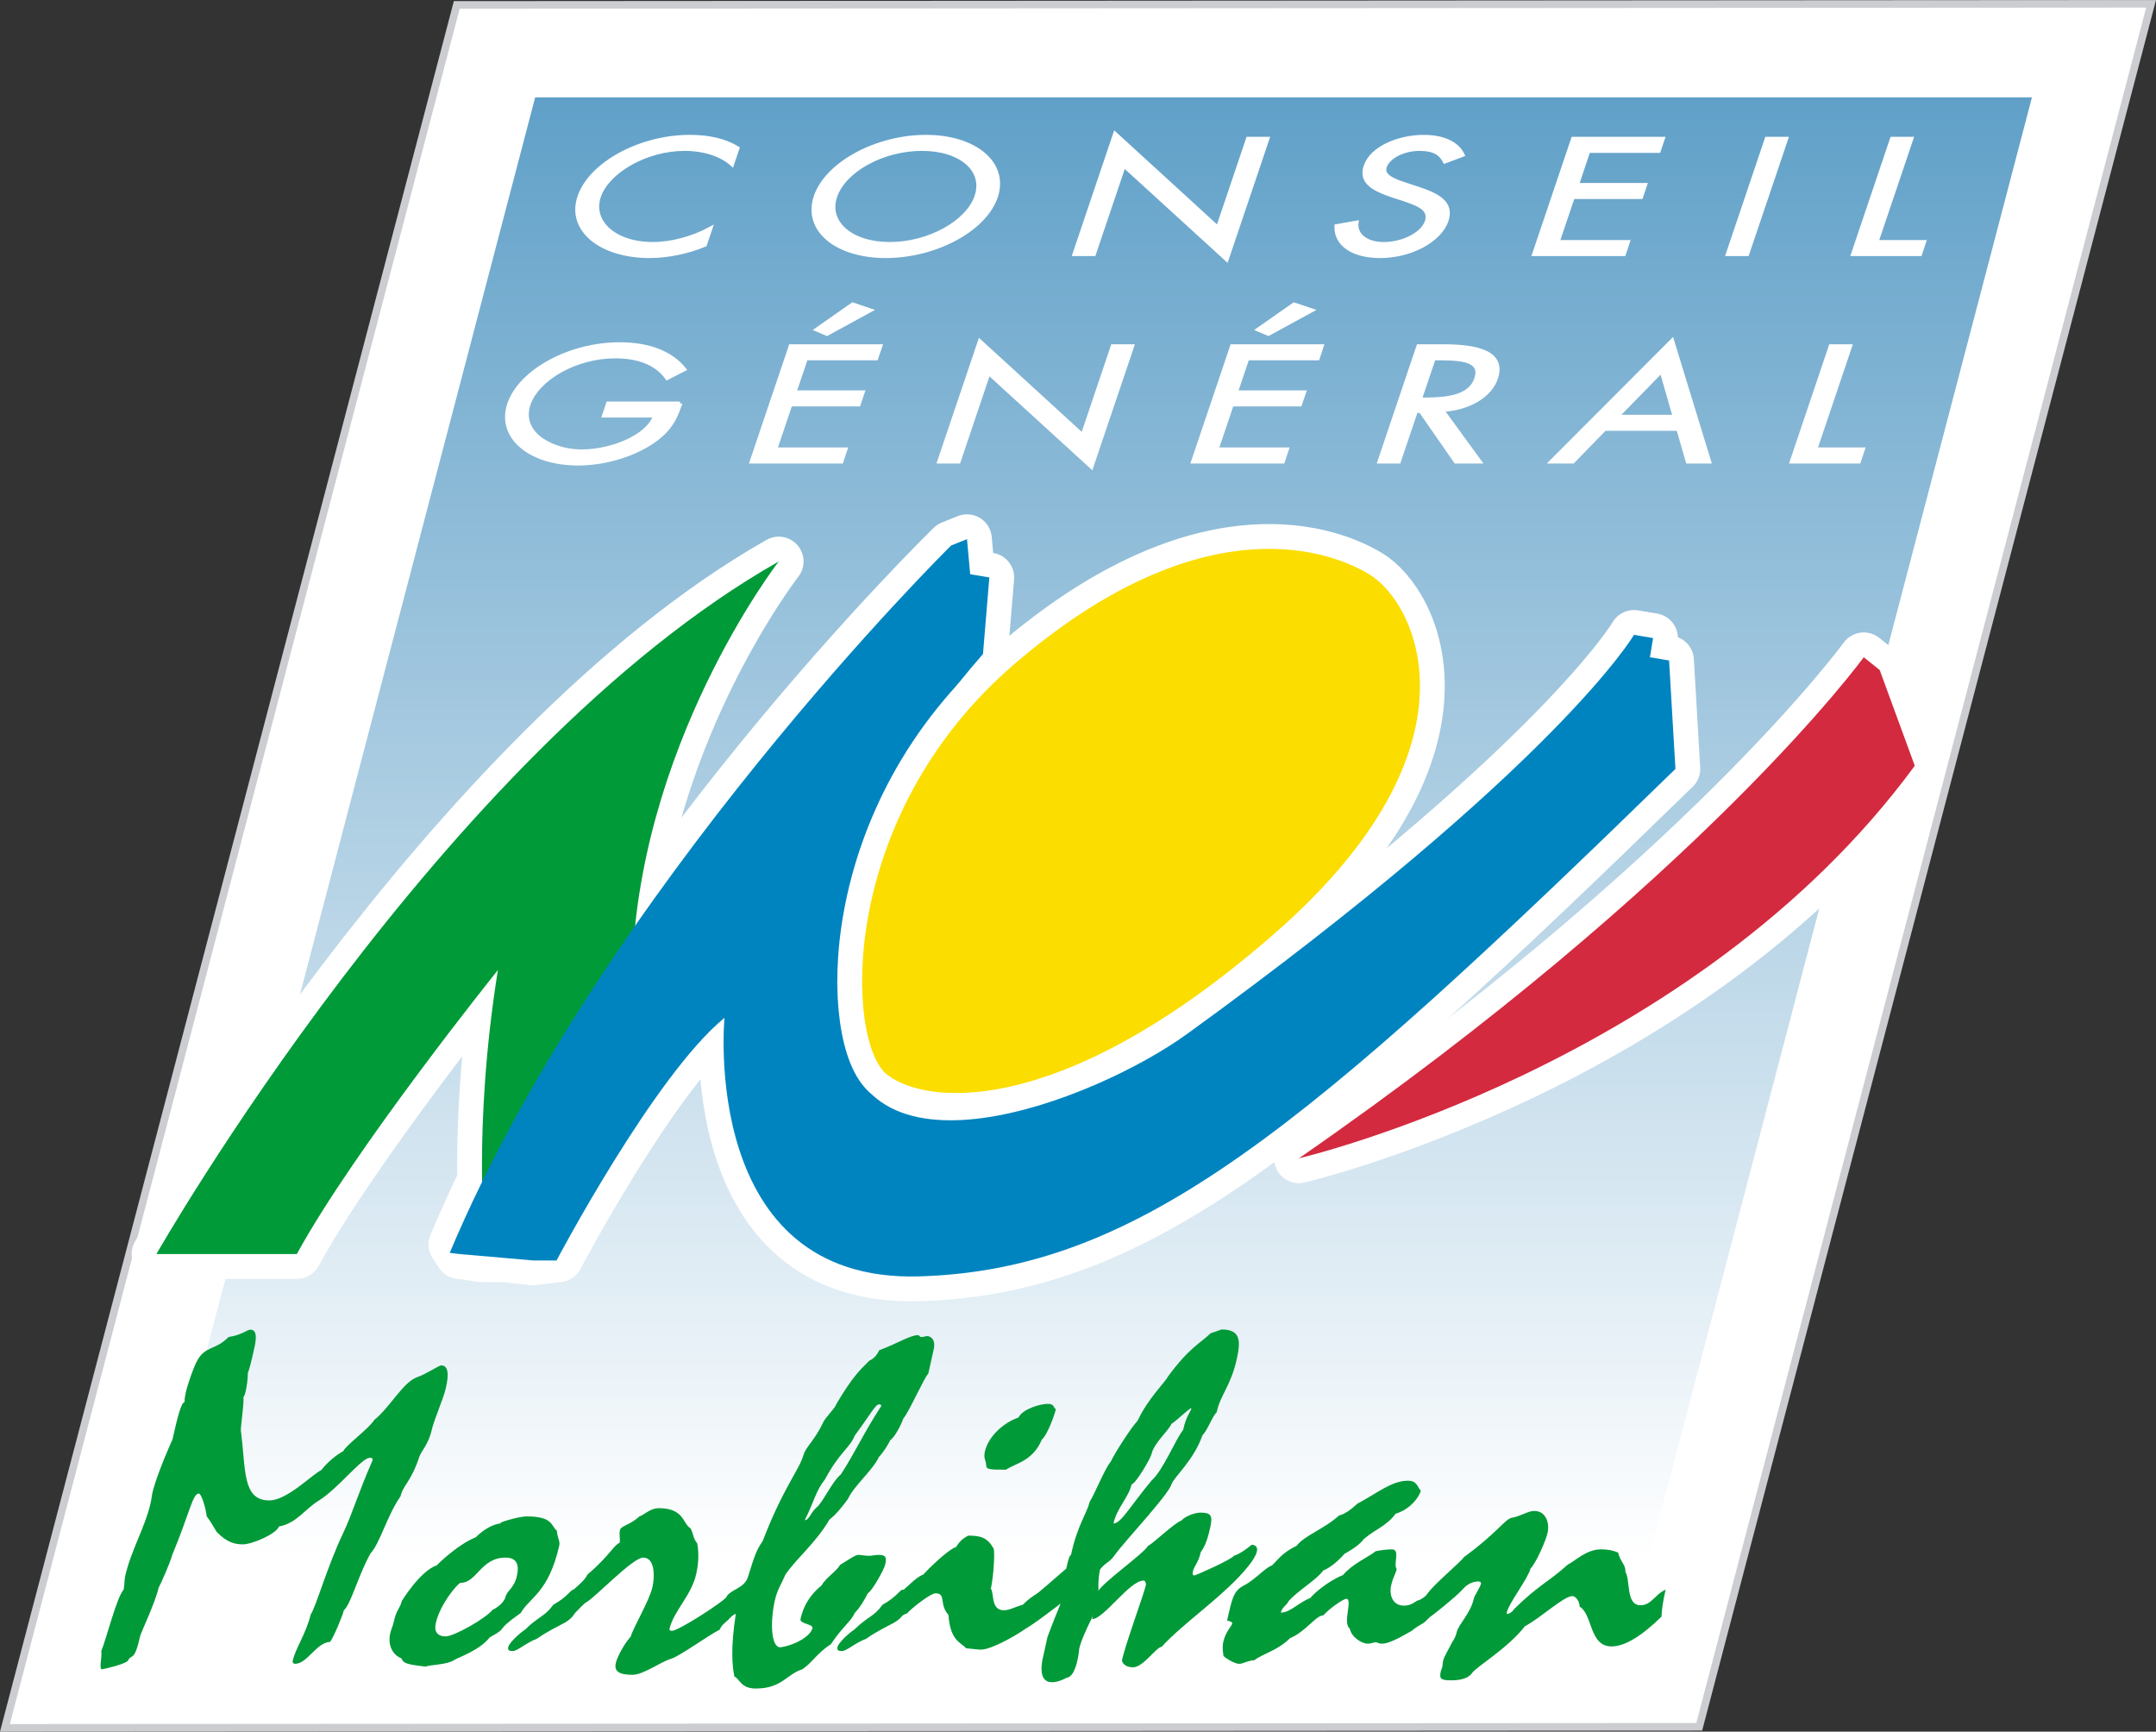 <?xml version="1.0" encoding="iso-8859-1"?>
<!-- Generator: Adobe Illustrator 12.0.0, SVG Export Plug-In . SVG Version: 6.00 Build 51448)  -->
<!DOCTYPE svg PUBLIC "-//W3C//DTD SVG 1.1//EN" "http://www.w3.org/Graphics/SVG/1.1/DTD/svg11.dtd">
<svg  version="1.1" id="Calque_1" xmlns="http://www.w3.org/2000/svg" xmlns:xlink="http://www.w3.org/1999/xlink" width="533.335" height="428.289"
	 viewBox="0 0 533.335 428.289" style="overflow:visible;enable-background:new 0 0 533.335 428.289;" xml:space="preserve">
<rect x="0" y="0" width="533.335" height="428.289" fill="#333333" stroke="none"/>
<polyline style="fill:#FFFFFF;" points="420.343,427.087 532.119,0.939 112.992,1.214 1.217,427.35 420.343,427.087 "/>
<g>
	<polygon style="fill:none;stroke:#CBCDD1;stroke-width:1.877;" points="420.343,427.087 532.119,0.939 112.992,1.214 
		1.217,427.35 	"/>
</g>
<g>
	<defs>
		<polyline id="XMLID_1_" points="37.673,385.293 407.921,385.293 502.647,24.075 132.387,24.075 37.673,385.293 		"/>
	</defs>
	<clipPath id="XMLID_4_">
		<use xlink:href="#XMLID_1_" />
	</clipPath>
	<linearGradient id="XMLID_5_" gradientUnits="userSpaceOnUse" x1="269.66" y1="385.293" x2="269.66" y2="24.076">
		<stop  offset="0" style="stop-color:#FFFFFF"/>
		<stop  offset="1" style="stop-color:#60A0C8"/>
	</linearGradient>
	<polyline style="clip-path:url(#XMLID_4_);fill:url(#XMLID_5_);" points="37.673,385.293 407.921,385.293 502.647,24.075 
		131.387,24.075 36.673,385.293 	"/>
</g>
<path style="fill:#009A38;" d="M106.744,353.889c-0.723,3.155-2.594,5.2-2.943,6.224c-2.17,6.56-4.078,7.121-4.714,9.965
	c-3.292,4.64-5.089,11.649-7.446,14.144c-3.181,5.774-4.79,12.46-6.573,14.044c-0.312,1.359-2.582,6.784-3.405,7.808
	c-3.492,0.224-5.612,5.438-8.706,5.438c-0.349,0-0.624-0.337-0.561-0.687c0.736-3.268,3.28-6.672,4.478-11.549
	c1.197-1.584,4.104-11.985,8.094-20.268c2.245-4.751,3.58-9.615,7.172-17.76c0.125-0.574-0.087-0.687-0.686-0.687
	c-2.021,0-7.758,7.596-12.709,10.651c-3.442,2.146-5.4,5.538-9.741,6.336c-0.624,1.809-6.573,4.415-8.942,4.415
	c-1.908,0-3.941-0.461-6.448-3.056c-0.86-1.484-1.908-3.168-2.469-3.854c-0.312-2.382-1.347-5.662-1.958-5.662
	c-1.547,0-2.27,4.864-6.623,15.29c-0.287,1.36-2.744,7.01-3.33,8.032c-0.811,3.617-4.365,11.101-4.552,11.887
	c-1.484,6.685-2.145,4.314-3.018,6.111c-0.424,0.798-6.074,2.157-6.423,2.157c-0.835,0,0.075-3.056-0.187-4.515
	c1.185-2.731,3.779-13.258,5.525-15.179c0.249-1.135,0.149-2.271,0.399-3.393c1.397-6.236,4.964-12.123,6.298-18.122
	c0.187-0.786,0.237-1.584,0.412-2.382c0.536-2.37,2.37-7.471,4.977-13.246c1.272-5.649,2.158-9.167,3.018-9.279
	c-0.075-0.686,0.112-1.584,0.287-2.382c0.548-2.369,2.058-6.572,2.856-7.92c1.996-3.617,4.577-2.494,7.695-5.762
	c3.193-0.462,4.677-1.821,5.388-1.821c1.322,0,1.759,1.235,1.01,4.527c-0.985,4.403-1.31,5.438-1.596,6.111
	c-0.038,1.821-0.274,3.393-0.562,4.64c-0.137,0.687-0.349,1.135-0.561,1.472c0.25,1.035-0.686,7.358-0.624,8.157
	c1.272,9.729,0.299,17.323,7.059,17.323c4.415,0,10.739-6.572,12.834-7.483c1.684-2.145,3.704-3.729,5.488-4.739
	c0.524-1.359,6.336-5.55,7.646-7.707c3.754-2.932,7.059-9.279,10.551-10.539c2.307-0.773,5.413-2.932,5.999-2.932
	c2.507,0,1.347,4.64,1.123,5.65C109.637,346.193,107.393,350.945,106.744,353.889"/>
<path style="fill:#009A38;" d="M129.917,403.028c3.33-3.292,4.852-3.18,6.947-6.123c3.654-2.033,4.278-3.729,5.001-3.729
	c1.185,0,0.225,4.29,0.811,4.29c-0.911,4.091-3.779,3.63-9.828,7.82c-2.869,1.122-4.827,3.068-6.024,3.068
	c-0.948,0-1.259-0.25-1.085-1.023C125.976,406.296,128.533,403.927,129.917,403.028 M110.273,404.725
	c2.021,0,9.903-4.428,11.574-6.572c1.322-0.574,2.956-2.033,3.193-3.168c0.362-1.597,2.145-2.158,2.819-5.201
	c0.561-2.494,0.199-4.54-2.782-4.54c-6.173,0-7.084,6.236-11.137,6.236c-0.599,0-5.076,5.201-6.137,9.965
	C107.342,403.465,108.128,404.725,110.273,404.725z M124.118,376.75c-1.809,0.125,3.954-1.696,6.211-1.696
	c6.66,0,5.974,2.494,7.421,3.517c0.1,1.696,0.823,2.595,0.611,3.604c-2.632,11.786-7.396,12.922-9.554,16.775
	c-6.922,4.864-2.644,3.28-7.646,5.999c-2.52,3.28-7.882,4.977-8.868,5.662c-1.684,1.123-5.85,1.123-7.022,1.584
	c-5.101-0.573-5.488-0.91-5.961-2.032c-2.619-1.035-3.305-3.867-2.819-6.012c0.299-1.359,0.624-1.709,0.923-3.056
	c0.711-3.168,1.559-3.28,1.971-5.102c0,0,4.515-7.434,8.656-8.843c0,0,4.839-4.964,9.666-6.959
	C117.707,380.192,120.738,376.987,124.118,376.75z"/>
<path style="fill:#009A38;" d="M165.612,402.904c-0.05,0.236,0.15,0.448,0.611,0.448c1.671,0,13.345-7.583,13.557-8.48
	c0.075-0.337,0.673-0.911,1.147-0.911c0.599,0,0.661,0.237,0.262,2.033c0.262,0.911,0.162,1.934-0.112,3.168
	c-0.324,1.484-2.532,2.282-2.993,3.866c-3.093,1.572-10.053,6.673-12.085,7.234c-2.669,0.798-6.822,3.966-9.566,3.966
	c-4.028,0-4.44-1.359-4.091-2.943c0.274-1.247,1.821-4.415,3.717-6.561c0.437-1.933,4.565-8.73,5.351-12.235
	c0.549-2.494,0.673-7.246-2.307-7.246c-2.619,0-11.961,9.966-14.131,11.088c-0.786,0.35-4.814,5.113-5.65,5.113
	c-0.237,0-0.336-0.124-0.274-0.349c0.062-0.337,0.361-0.562,0.437-0.911c0.125-0.561-0.125-1.584,0.611-4.863
	c0.362-1.584,3.979-3.393,5.238-5.888c5.425-4.64,6.66-7.471,7.92-7.819c0.287-1.235-0.187-1.809,0.112-3.168
	c0.25-1.135,2.544-1.247,4.789-3.393c1.01-0.225,2.607-2.033,4.852-2.033c6.311,0,5.912,3.967,7.82,4.977
	c0.761,1.359,0.536,2.382,1.659,3.729c0.524,2.955,0.175,5.562-0.237,7.483C171,394.76,166.635,398.389,165.612,402.904"/>
<path style="fill:#009A38;" d="M211.348,403.028c3.368-3.292,4.876-3.18,6.959-6.123c3.654-2.033,4.278-3.729,5.001-3.729
	c1.185,0,0.212,4.29,0.811,4.29c-0.898,4.091-3.779,3.63-9.815,7.82c-2.881,1.122-4.852,3.068-6.049,3.068
	c-0.935,0-1.247-0.25-1.072-1.023C207.419,406.296,209.963,403.927,211.348,403.028 M211.472,355.011
	c-1.297,3.181-3.754,4.078-7.396,10.876c-2.333,2.943-2.645,5.438-4.989,10.09c1.06,0,1.497-1.934,2.832-3.068
	c1.721-1.359,3.792-6.348,6.111-8.269c3.642-5.65,5.4-9.841,9.953-16.875c0.062-0.337-0.262-0.437-0.499-0.437
	C216.536,347.328,215.576,349.474,211.472,355.011z M229.632,339.745c-1.048,0.998-4.702,9.379-6.161,11.075
	c-0.399,1.26-2.108,4.652-3.206,5.325c-0.636,1.248-1.584,2.844-2.831,4.191c-1.597,3.404-6.224,7.146-7.683,10.414
	c-1.522,2.033-2.844,3.741-4.578,5.101c-3.455,5.875-7.895,9.279-10.875,13.582c-1.222,2.832-2.033,3.742-2.632,6.448
	c-1.209,5.438-0.898,11.55,1.347,11.55c3.816-0.562,7.533-2.831,7.97-4.752c0.225-1.023-3.23-1.023-2.956-2.258
	c0.499-2.27,1.684-5.438,5.176-8.269c1.16-2.046,3.754-3.518,4.578-5.089c1.92-1.147,3.779-2.494,4.478-2.494
	c0.711,0,1.621,0.224,2.806,0.224c0.474,0,1.472-0.224,2.32-0.224c1.896,0,1.945,0.785,1.596,2.369
	c-0.274,1.247-3.243,6.573-4.315,7.134c-1.072,2.158-2.145,3.742-3.23,4.877c-0.96,2.146-2.844,3.168-5.887,7.683
	c-3.604,2.395-4.565,4.54-7.084,6.236c-3.966,1.234-4.976,4.752-11.537,4.752c-3.804,0-4.041-2.606-5.263-2.943
	c-0.499-2.595-0.985-6.785,0.349-15.516c-0.998,0.237-2.943,2.606-3.305,2.606c-0.474,0-0.424-0.212-0.337-0.673
	c0.537-2.383,1.172-4.19,1.609-6.111c0.437-1.934,4.116-1.934,5.051-4.989c1.622-5.201,2.045-6.561,3.629-8.83
	c5.089-13.245,9.018-17.549,10.09-21.277c0.574-2.033,2.856-3.742,4.914-8.157c0.486-1.122,2.894-3.38,3.255-4.515
	c4.054-6.909,6.086-8.618,8.095-10.651c0.923-0.449,1.796-1.135,2.482-2.606c5.051-1.921,7.608-3.729,9.628-3.729
	c0.336,0,0.374,0.462,0.723,0.462c0.724,0,1.123-0.237,1.484-0.237c0.835,0,2.195,0.798,1.646,3.28L229.632,339.745z"/>
<path style="fill:#009A38;" d="M261.187,348.562c-0.337,1.472-2.158,6.448-3.455,7.471c-2.257,5.326-6.273,5.775-8.905,7.472
	c-4.278,0-4.852-0.112-4.877-1.123c-0.05-1.359-0.711-1.597-0.312-3.393c0.811-3.629,4.577-7.146,8.294-8.381
	c1.072-2.158,5.4-3.393,7.296-3.393C260.775,347.216,260.575,348.114,261.187,348.562 M222.273,394.073
	c1.883-1.022,4.091-3.966,6.136-4.64c0.96-1.135,6.012-6.123,8.057-6.797c1.073-1.584,1.646-2.033,3.006-2.831
	c3.093,0,4.777,0.461,6.311,3.181c0.349,0.561,0.05,6.672-0.673,9.965c0.86,0.898-0.112,5.313,3.205,5.313
	c1.422,0,2.682-0.799,4.689-1.359c0.923-0.911,2.582-2.495,5.351-3.63c-0.523,2.258-1.284,4.652-1.796,6.909
	c-0.387,1.696-10.651,7.82-13.869,7.82c-0.823,0-3.604-0.349-3.716-0.349c-1.223-1.472-3.904-1.696-4.353-8.257
	c-2.395-2.606-0.474-5.326-3.205-5.326c-1.31,0-6.374,4.079-7.047,4.989c-1.784,0.449-2.918,2.382-3.892,2.494
	c-0.274-0.349-0.162-0.91,0-1.596C220.702,398.95,221.986,394.76,222.273,394.073z"/>
<path style="fill:#009A38;" d="M354.316,393.85c-0.337,1.472-0.387,2.831-0.499,3.268c-0.075,0.349-0.562,0.923-0.698,1.596
	c-0.112,0.449,0.037,0.911-0.125,1.584c-0.249,1.147-2.146,1.584-3.767,3.056c-3.953,2.271-5.937,3.181-7.483,3.181
	c-0.486,0-1.122-0.349-1.459-0.349c-0.374,0-1.284,0.349-1.871,0.349c-1.658,0-4.141-1.696-4.515-3.741
	c-1.846-1.348,0.811-7.359-0.848-7.359c-0.849,0-4.553,2.72-5.675,4.079c-2.033,0.112-4.216,3.953-8.27,5.662
	c-3.068,3.056-6.535,3.741-8.83,5.438c-1.684,0.101-2.694,0.898-3.754,0.898c-1.085,0-3.269-1.347-3.854-1.921
	c-0.361-2.157-0.175-2.956-0.024-3.629c0.499-2.258,2.045-3.842,2.183-4.403c0.087-0.461-0.923-0.698-1.285-0.698
	c1.335-5.986,1.672-7.471,4.354-8.817c2.557-1.372,5.4-4.54,6.771-4.864c2.52-2.719,3.418-3.518,6.087-4.864
	c1.858-2.507,6.885-4.19,10.477-7.483c1.484-0.337,3.068-1.571,4.564-2.943c4.577-2.37,8.394-5.662,12.447-5.662
	c2.37,0,2.282,1.472,3.243,2.494c-0.936,2.606-3.468,4.864-6.249,5.662c-2.232,3.043-4.876,3.742-7.819,6.224
	c-1.011,1.359-2.694,2.495-4.864,3.729c-1.46,1.709-3.643,3.517-5.201,4.078c-1.721,2.395-6.036,4.765-8.581,7.583
	c-0.499,1.123-1.634,1.472-1.933,2.844c2.369,0,4.203-2.395,7.333-3.629c0.711-1.011,4.391-4.191,8.045-5.663
	c2.42-2.831,6.074-4.303,8.095-5.887c1.621-0.349,3.192-0.461,4.016-0.461c2.146,0,0.274,3.629,1.173,4.876
	c-0.3,1.359-0.898,1.921-1.372,4.079c-0.537,2.382,0.424,4.964,3.168,4.964c2.244,0,2.905-1.348,3.741-1.348
	c1.971-0.897,2.407-2.257,2.993-2.257L354.316,393.85"/>
<path style="fill:#009A38;" d="M378.599,387.962c-0.499,2.258-5.363,8.594-5.837,10.751c-0.05,0.237-0.112,0.449,0.125,0.449
	c0.236,0,1.01-0.212,1.708-1.234c6.1-5.999,8.22-6.448,13.271-10.988c1.709-0.785,4.503-3.741,8.194-3.741
	c1.547,0,2.919,0.236,4.229,0.798c0.461,2.158,1.933,3.068,1.783,4.752c1.297,2.157,0.062,8.269,3.754,8.269
	c2.731,0,3.567-2.719,6.199-3.841c-0.637,2.818-0.936,4.752-1.023,6.673c-4.988,4.876-9.129,7.358-12.335,7.358
	c-5.575,0-4.651-7.933-7.907-9.841c-0.024-1.484-1.085-2.606-1.796-2.606c-2.133,0-7.57,5.201-11.761,7.471
	c-4.179,5.426-12.111,10.077-13.046,11.549c-1.235,1.809-4.328,1.809-5.276,1.809c-2.369,0-2.894-0.349-2.481-2.157
	c0.087-0.449,0.262-0.674,0.398-1.235c0.101-0.461,0.075-0.91,0.2-1.483c0.249-1.123,1.896-3.729,2.008-4.179
	c0.212-0.461,1.01-1.359,1.335-2.831c0.437-1.934,3.43-4.64,4.253-8.381c0.162-0.674,1.584-2.832,1.758-3.63
	c0.088-0.324-0.236-0.562-0.586-0.562c-2.033,0-3.367,1.26-4.016,2.046c-2.033,2.146-7.646,6.561-8.058,6.785
	c-0.599,0.573-1.546,1.596-2.021,1.596c-0.236,0-0.312-0.236-0.374-0.461c0.312-0.337,0.449-1.472,1.073-2.146
	c0.561-2.507,0.748-3.293,0.511-4.415c1.223-2.27,8.469-8.157,9.229-9.404c8.095-5.887,10.178-9.392,11.799-9.728
	c2.47-0.462,4.065-1.709,5.612-1.709c2.856,0,3.866,2.943,3.293,5.45C382.403,381.053,379.971,386.603,378.599,387.962"/>
<path style="fill:#FFFFFF;" d="M181.09,40.588c-2.619-2.345-6.81-3.779-11.749-3.779c-9.516,0-19.082,5.525-21.203,11.774
	c-2.095,6.273,3.792,11.786,13.37,11.786c4.802,0,10.015-1.509,14.181-3.767l-1.322,3.916c-4.291,1.771-9.167,2.794-13.694,2.794
	c-12.073,0-20.055-6.523-17.324-14.605c2.756-8.169,15.042-14.842,27.276-14.842c4.752,0,8.631,0.898,11.786,2.793L181.09,40.588"/>
<path style="fill:none;stroke:#FFFFFF;stroke-width:1.022;" d="M181.09,40.588c-2.619-2.345-6.81-3.779-11.749-3.779
	c-9.516,0-19.082,5.525-21.203,11.774c-2.095,6.273,3.792,11.786,13.37,11.786c4.802,0,10.015-1.509,14.181-3.767l-1.322,3.916
	c-4.291,1.771-9.167,2.794-13.694,2.794c-12.073,0-20.055-6.523-17.324-14.605c2.756-8.169,15.042-14.842,27.276-14.842
	c4.752,0,8.631,0.898,11.786,2.793L181.09,40.588z"/>
<path style="fill:#FFFFFF;" d="M206.583,48.583c-2.17,6.436,3.841,11.786,13.532,11.786c9.678,0,19.294-5.351,21.464-11.786
	c2.183-6.448-3.729-11.774-13.52-11.774C218.257,36.809,208.753,42.135,206.583,48.583 M246.332,48.645
	c-2.769,8.182-15.042,14.667-27.214,14.667c-12.185,0-20.067-6.485-17.311-14.667c2.756-8.182,15.079-14.779,27.251-14.779
	S249.076,40.463,246.332,48.645z"/>
<path style="fill:none;stroke:#FFFFFF;stroke-width:1.022;" d="M206.583,48.583c-2.17,6.436,3.841,11.786,13.532,11.786
	c9.678,0,19.294-5.351,21.464-11.786c2.183-6.448-3.729-11.774-13.52-11.774C218.257,36.809,208.753,42.135,206.583,48.583z
	 M246.332,48.645c-2.769,8.182-15.042,14.667-27.214,14.667c-12.185,0-20.067-6.485-17.311-14.667
	c2.756-8.182,15.079-14.779,27.251-14.779S249.076,40.463,246.332,48.645z"/>
<polyline style="fill:#FFFFFF;" points="275.854,33.143 301.285,56.403 308.73,34.352 313.495,34.352 303.442,64.111 
	277.999,40.888 270.59,62.826 265.826,62.826 275.854,33.143 "/>
<polygon style="fill:none;stroke:#FFFFFF;stroke-width:1.022;" points="275.854,33.143 301.285,56.403 308.73,34.352 
	313.495,34.352 303.442,64.111 277.999,40.888 270.59,62.826 265.826,62.826 "/>
<path style="fill:#FFFFFF;" d="M357.434,39.915c-1.035-1.983-2.682-3.105-6.312-3.105c-3.791,0-7.695,1.821-8.58,4.428
	c-0.823,2.444,2.581,3.58,5.2,4.44l2.532,0.836c5.014,1.634,9.08,3.467,7.546,8.007c-1.684,4.977-8.968,8.793-16.376,8.793
	c-6.86,0-10.976-2.943-10.839-7.358l4.952-0.873c-0.362,2.918,2.183,5.288,6.747,5.288c4.603,0,9.578-2.345,10.664-5.55
	c1.109-3.317-2.407-4.453-5.962-5.662l-2.345-0.749c-4.49-1.521-8.22-3.218-6.822-7.296c1.484-4.415,8.044-7.246,14.38-7.246
	c4.765,0,8.244,1.622,9.566,4.415L357.434,39.915"/>
<path style="fill:none;stroke:#FFFFFF;stroke-width:1.022;" d="M357.434,39.915c-1.035-1.983-2.682-3.105-6.312-3.105
	c-3.791,0-7.695,1.821-8.58,4.428c-0.823,2.444,2.581,3.58,5.2,4.44l2.532,0.836c5.014,1.634,9.08,3.467,7.546,8.007
	c-1.684,4.977-8.968,8.793-16.376,8.793c-6.86,0-10.976-2.943-10.839-7.358l4.952-0.873c-0.362,2.918,2.183,5.288,6.747,5.288
	c4.603,0,9.578-2.345,10.664-5.55c1.109-3.317-2.407-4.453-5.962-5.662l-2.345-0.749c-4.49-1.521-8.22-3.218-6.822-7.296
	c1.484-4.415,8.044-7.246,14.38-7.246c4.765,0,8.244,1.622,9.566,4.415L357.434,39.915z"/>
<polyline style="fill:#FFFFFF;" points="389.151,34.352 411.301,34.352 410.303,37.308 392.905,37.308 390.061,45.764 
	406.936,45.764 405.938,48.708 389.063,48.708 385.284,59.883 402.67,59.883 401.685,62.826 379.535,62.826 389.151,34.352 "/>
<polygon style="fill:none;stroke:#FFFFFF;stroke-width:1.022;" points="389.151,34.352 411.301,34.352 410.303,37.308 
	392.905,37.308 390.061,45.764 406.936,45.764 405.938,48.708 389.063,48.708 385.284,59.883 402.67,59.883 401.685,62.826 
	379.535,62.826 "/>
<polyline style="fill:#FFFFFF;" points="432.192,62.826 427.44,62.826 437.056,34.352 441.821,34.352 432.192,62.826 "/>
<polygon style="fill:none;stroke:#FFFFFF;stroke-width:1.022;" points="432.192,62.826 427.44,62.826 437.056,34.352 
	441.821,34.352 "/>
<polyline style="fill:#FFFFFF;" points="464.17,59.883 475.932,59.883 474.958,62.826 458.42,62.826 468.037,34.352 472.789,34.352 
	464.17,59.883 "/>
<polygon style="fill:none;stroke:#FFFFFF;stroke-width:1.022;" points="464.17,59.883 475.932,59.883 474.958,62.826 
	458.42,62.826 468.037,34.352 472.789,34.352 "/>
<path style="fill:#FFFFFF;" d="M168.219,99.818c-1.185,3.854-2.869,7.022-7.808,10.04c-4.927,3.019-11.462,4.765-17.399,4.765
	c-12.011,0-19.731-6.66-17.024-14.655c2.744-8.156,14.954-14.804,27.239-14.804c7.483,0,12.784,2.22,15.989,6.161l-4.178,2.146
	c-2.419-3.368-6.573-5.351-12.859-5.351c-9.741,0-19.282,5.463-21.452,11.886c-1.022,3.031-0.187,5.887,2.27,8.044
	c2.42,2.07,6.411,3.617,10.901,3.617c7.408,0,16.451-3.617,18.234-8.905h-12.685l0.998-2.943H168.219"/>
<path style="fill:none;stroke:#FFFFFF;stroke-width:1.022;" d="M168.219,99.818c-1.185,3.854-2.869,7.022-7.808,10.04
	c-4.927,3.019-11.462,4.765-17.399,4.765c-12.011,0-19.731-6.66-17.024-14.655c2.744-8.156,14.954-14.804,27.239-14.804
	c7.483,0,12.784,2.22,15.989,6.161l-4.178,2.146c-2.419-3.368-6.573-5.351-12.859-5.351c-9.741,0-19.282,5.463-21.452,11.886
	c-1.022,3.031-0.187,5.887,2.27,8.044c2.42,2.07,6.411,3.617,10.901,3.617c7.408,0,16.451-3.617,18.234-8.905h-12.685l0.998-2.943
	H168.219z"/>
<path style="fill:#FFFFFF;" d="M195.595,85.663h22.138l-0.998,2.943h-17.374l-2.869,8.456h16.888l-0.998,2.943h-16.875
	l-3.779,11.175h17.386l-0.998,2.956h-22.138L195.595,85.663 M215.189,76.757l-10.626,5.8l-2.47-1.048l8.831-6.186L215.189,76.757z"
	/>
<path style="fill:none;stroke:#FFFFFF;stroke-width:1.022;" d="M195.595,85.663h22.138l-0.998,2.943h-17.374l-2.869,8.456h16.888
	l-0.998,2.943h-16.875l-3.779,11.175h17.386l-0.998,2.956h-22.138L195.595,85.663z M215.189,76.757l-10.626,5.8l-2.47-1.048
	l8.831-6.186L215.189,76.757z"/>
<polyline style="fill:#FFFFFF;" points="242.391,84.453 267.822,107.713 275.267,85.663 280.032,85.663 269.979,115.409 
	244.536,92.186 237.127,114.136 232.363,114.136 242.391,84.453 "/>
<polygon style="fill:none;stroke:#FFFFFF;stroke-width:1.022;" points="242.391,84.453 267.822,107.713 275.267,85.663 
	280.032,85.663 269.979,115.409 244.536,92.186 237.127,114.136 232.363,114.136 "/>
<path style="fill:#FFFFFF;" d="M304.789,85.663h22.126l-0.973,2.943h-17.398l-2.856,8.456h16.875l-0.998,2.943h-16.862
	l-3.779,11.175h17.387l-0.998,2.956h-22.138L304.789,85.663 M324.395,76.757l-10.639,5.8l-2.47-1.048l8.831-6.186L324.395,76.757z"
	/>
<path style="fill:none;stroke:#FFFFFF;stroke-width:1.022;" d="M304.789,85.663h22.126l-0.973,2.943h-17.398l-2.856,8.456h16.875
	l-0.998,2.943h-16.862l-3.779,11.175h17.387l-0.998,2.956h-22.138L304.789,85.663z M324.395,76.757l-10.639,5.8l-2.47-1.048
	l8.831-6.186L324.395,76.757z"/>
<path style="fill:#FFFFFF;" d="M351.185,98.833h1.484c5.376,0,11.051-0.673,12.522-5.101c1.584-4.665-3.405-5.126-9.13-5.126h-1.409
	L351.185,98.833 M346.022,114.136h-4.752l9.616-28.474h6.161c8.106,0,15.141,1.434,12.996,7.857
	c-1.484,4.365-6.673,7.471-13.37,7.857l9.291,12.759h-5.837l-8.692-12.509h-1.186L346.022,114.136z"/>
<path style="fill:none;stroke:#FFFFFF;stroke-width:1.022;" d="M351.185,98.833h1.484c5.376,0,11.051-0.673,12.522-5.101
	c1.584-4.665-3.405-5.126-9.13-5.126h-1.409L351.185,98.833z M346.022,114.136h-4.752l9.616-28.474h6.161
	c8.106,0,15.141,1.434,12.996,7.857c-1.484,4.365-6.673,7.471-13.37,7.857l9.291,12.759h-5.837l-8.692-12.509h-1.186
	L346.022,114.136z"/>
<path style="fill:#FFFFFF;" d="M411.027,91.687l-11.15,11.412h14.431L411.027,91.687 M396.946,106.042l-7.883,8.094h-5.213
	l29.783-29.833l9.143,29.833h-5.264l-2.332-8.094H396.946z"/>
<path style="fill:none;stroke:#FFFFFF;stroke-width:1.022;" d="M411.027,91.687l-11.15,11.412h14.431L411.027,91.687z
	 M396.946,106.042l-7.883,8.094h-5.213l29.783-29.833l9.143,29.833h-5.264l-2.332-8.094H396.946z"/>
<polyline style="fill:#FFFFFF;" points="449.017,111.181 460.803,111.181 459.805,114.136 443.267,114.136 452.871,85.663 
	457.635,85.663 449.017,111.181 "/>
<polygon style="fill:none;stroke:#FFFFFF;stroke-width:1.022;" points="449.017,111.181 460.803,111.181 459.805,114.136 
	443.267,114.136 452.871,85.663 457.635,85.663 "/>
<path style="fill:#FFFFFF;" d="M38.696,310.161c0,0,71.839-124.709,153.944-171.292c0,0-35.533,45.785-36.319,103.407
	l-36.307,64.743c0,0-3.155-27.639,3.155-67.101c0,0-35.521,44.201-49.739,70.243H38.696"/>
<path style="fill:none;stroke:#FFFFFF;stroke-width:12.273;stroke-linejoin:round;" d="M38.696,310.161
	c0,0,71.839-124.709,153.944-171.292c0,0-35.533,45.785-36.319,103.407l-36.307,64.743c0,0-3.155-27.639,3.155-67.101
	c0,0-35.521,44.201-49.739,70.243H38.696z"/>
<path style="fill:none;stroke:#FFFFFF;stroke-width:12.273;stroke-linejoin:round;" d="M235.269,134.927
	c0,0-85.259,82.877-123.137,172.876l1.559,2.357l5.525,0.811h5.525l7.109,0.773l6.324-0.773c0,0,23.672-45.012,41.045-59.23
	c0,0-6.323,65.529,48.143,63.945c54.479-1.584,95.524-36.307,187.095-125.507l-1.571-26.828l-4.739-0.798l0.785-4.739l-4.727-0.798
	c0,0-18.809,32.266-110.528,98.692c-22.887,16.575-83.676,40.247-85.247-3.967c-1.584-44.188,18.933-71.827,34.735-89.986
	l1.572-18.933l-4.74-0.798l-0.786-8.68L235.269,134.927z"/>
<path style="fill:#FFFFFF;" d="M461.04,162.553c0,0-39.474,54.466-139.725,123.936c0,0,97.894-22.899,152.347-97.096l-8.681-23.685
	L461.04,162.553"/>
<path style="fill:none;stroke:#FFFFFF;stroke-width:12.273;stroke-linejoin:round;" d="M461.04,162.553
	c0,0-39.474,54.466-139.725,123.936c0,0,97.894-22.899,152.347-97.096l-8.681-23.685L461.04,162.553z"/>
<path style="fill:#009A38;" d="M38.696,310.161c0,0,70.63-124.036,153.944-171.292c0,0-35.533,45.785-36.319,103.407l-36.307,64.743
	c0,0-3.155-27.639,3.155-67.101c0,0-35.521,44.201-49.739,70.243H38.696"/>
<path style="fill:#0084C0;" d="M235.269,134.927c0,0-86.147,84.948-124.025,174.947l2.447,0.287l18.159,1.584l5.824,0.004
	c0,0,24.171-45.789,41.545-60.008c0,0-6.323,65.529,48.143,63.945c54.479-1.584,95.524-36.307,187.095-125.507l-1.571-26.828
	l-4.739-0.798l0.785-4.739l-4.727-0.798c0,0-18.809,32.266-110.528,98.692c-22.887,16.575-83.676,40.247-85.247-3.967
	c-1.584-44.188,18.933-71.827,34.735-89.986l1.572-18.933l-4.74-0.798l-0.786-8.68L235.269,134.927"/>
<path style="fill:#D32A3F;" d="M461.04,162.553c0,0-39.474,54.466-139.725,123.936c0,0,97.894-22.899,152.347-97.096l-8.681-23.685
	L461.04,162.553"/>
<path style="fill:none;stroke:#FFFFFF;stroke-width:12.273;" d="M338.688,142.024c-12.061-7.234-43.428-15.79-87.642,22.113
	c-44.201,37.878-41.832,93.791-31.567,101.685c10.252,7.896,44.214,10.402,96.31-35.383
	C367.874,184.654,350.524,149.121,338.688,142.024z"/>
<path style="fill:#FBDD00;" d="M338.688,142.024c-12.061-7.234-43.428-15.79-87.642,22.113
	c-44.201,37.878-41.832,93.791-31.567,101.685c10.252,7.896,44.214,10.402,96.31-35.383
	C367.874,184.654,350.524,149.121,338.688,142.024"/>
<path style="fill:#009A38;" d="M279.919,367.134c-0.661,3.118-3.667,5.874-4.478,9.666c1.846,0,3.966-4.028,9.392-10.589
	c2.98-2.645,5.999-10.352,7.845-12.534c0.761-3.567,1.871-4.49,2.059-5.4c-0.574,0-3.505,2.98-4.964,3.903
	c-0.724,1.722-4.341,4.727-4.927,7.483C284.622,360.686,281.004,366.922,279.919,367.134 M259.116,404.887
	c0,0,1.26-3.454,3.255-8.294c0,0-7.845,6.1-8.643,6.1c-0.349,0-0.424-0.237-0.374-0.462c0.075-0.35,0.773-0.923,1.247-3.118
	l0.873-4.128c1.06-0.698,5.6-4.715,8.281-7.022c0.636-2.993,0.923-3.218,1.198-3.442c1.509-7.146,3.866-10.127,4.627-13.12
	c1.371-2.195,3.691-8.157,5.2-9.903c1.073-2.295,5.014-8.394,6.647-10.127c2.558-5.513,6.86-9.554,7.496-10.926
	c5.476-7.358,7.82-8.045,10.564-10.701l2.719-0.923c4.727,0,4.677,2.881,3.804,7.021c-1.472,6.91-4.128,9.08-5.039,13.471
	c-0.985,0.798-2.395,4.701-3.504,5.625c-2.133,6.223-7.035,10.364-7.634,12.098c-0.973,2.98-11.474,13.906-14.268,17.822
	c-1.135,1.609-2.308,1.734-3.455,3.343c-0.523,2.407-0.549,6.323,0.025,6.897c-0.075,1.958-4.203,8.543-5.151,12.621
	c0,0-0.549,6.997-3.143,7.247c0,0-7.558,4.402-5.974-4.403L259.116,404.887z"/>
<path style="fill:#009A38;" d="M306.398,390.083c-5.85,6.161-13.969,11.698-19.058,17.236c-1.26,0-4.527,5.051-7.047,5.051
	c-2.083,0-2.844-1.26-2.719-1.833c0.798-3.816,5.413-16.289,5.874-18.472c0.125-0.573-0.224-1.147-0.561-1.147
	c-3.455,0-9.854,9.541-12.722,9.541c0.586-2.769,0.897-4.813,1.247-6.436c0.449-2.07,11.2-9.429,12.622-11.724
	c0.848-0.237,6.485-5.649,8.219-6.224c0.636-0.811,2.943-1.958,4.789-1.958c2.532,0,2.932,0.811,2.407,3.33
	c-0.523,2.42-1.122,4.715-2.419,6.448c-0.537,2.531-1.659,3.455-1.921,4.714c-0.15,0.699-0.1,1.036,0.349,1.036
	c0.35,0,9.217-3.929,9.766-4.853c0,0,1.56-0.349,4.391-2.719C309.616,382.075,314.268,381.826,306.398,390.083"/>
</svg>

